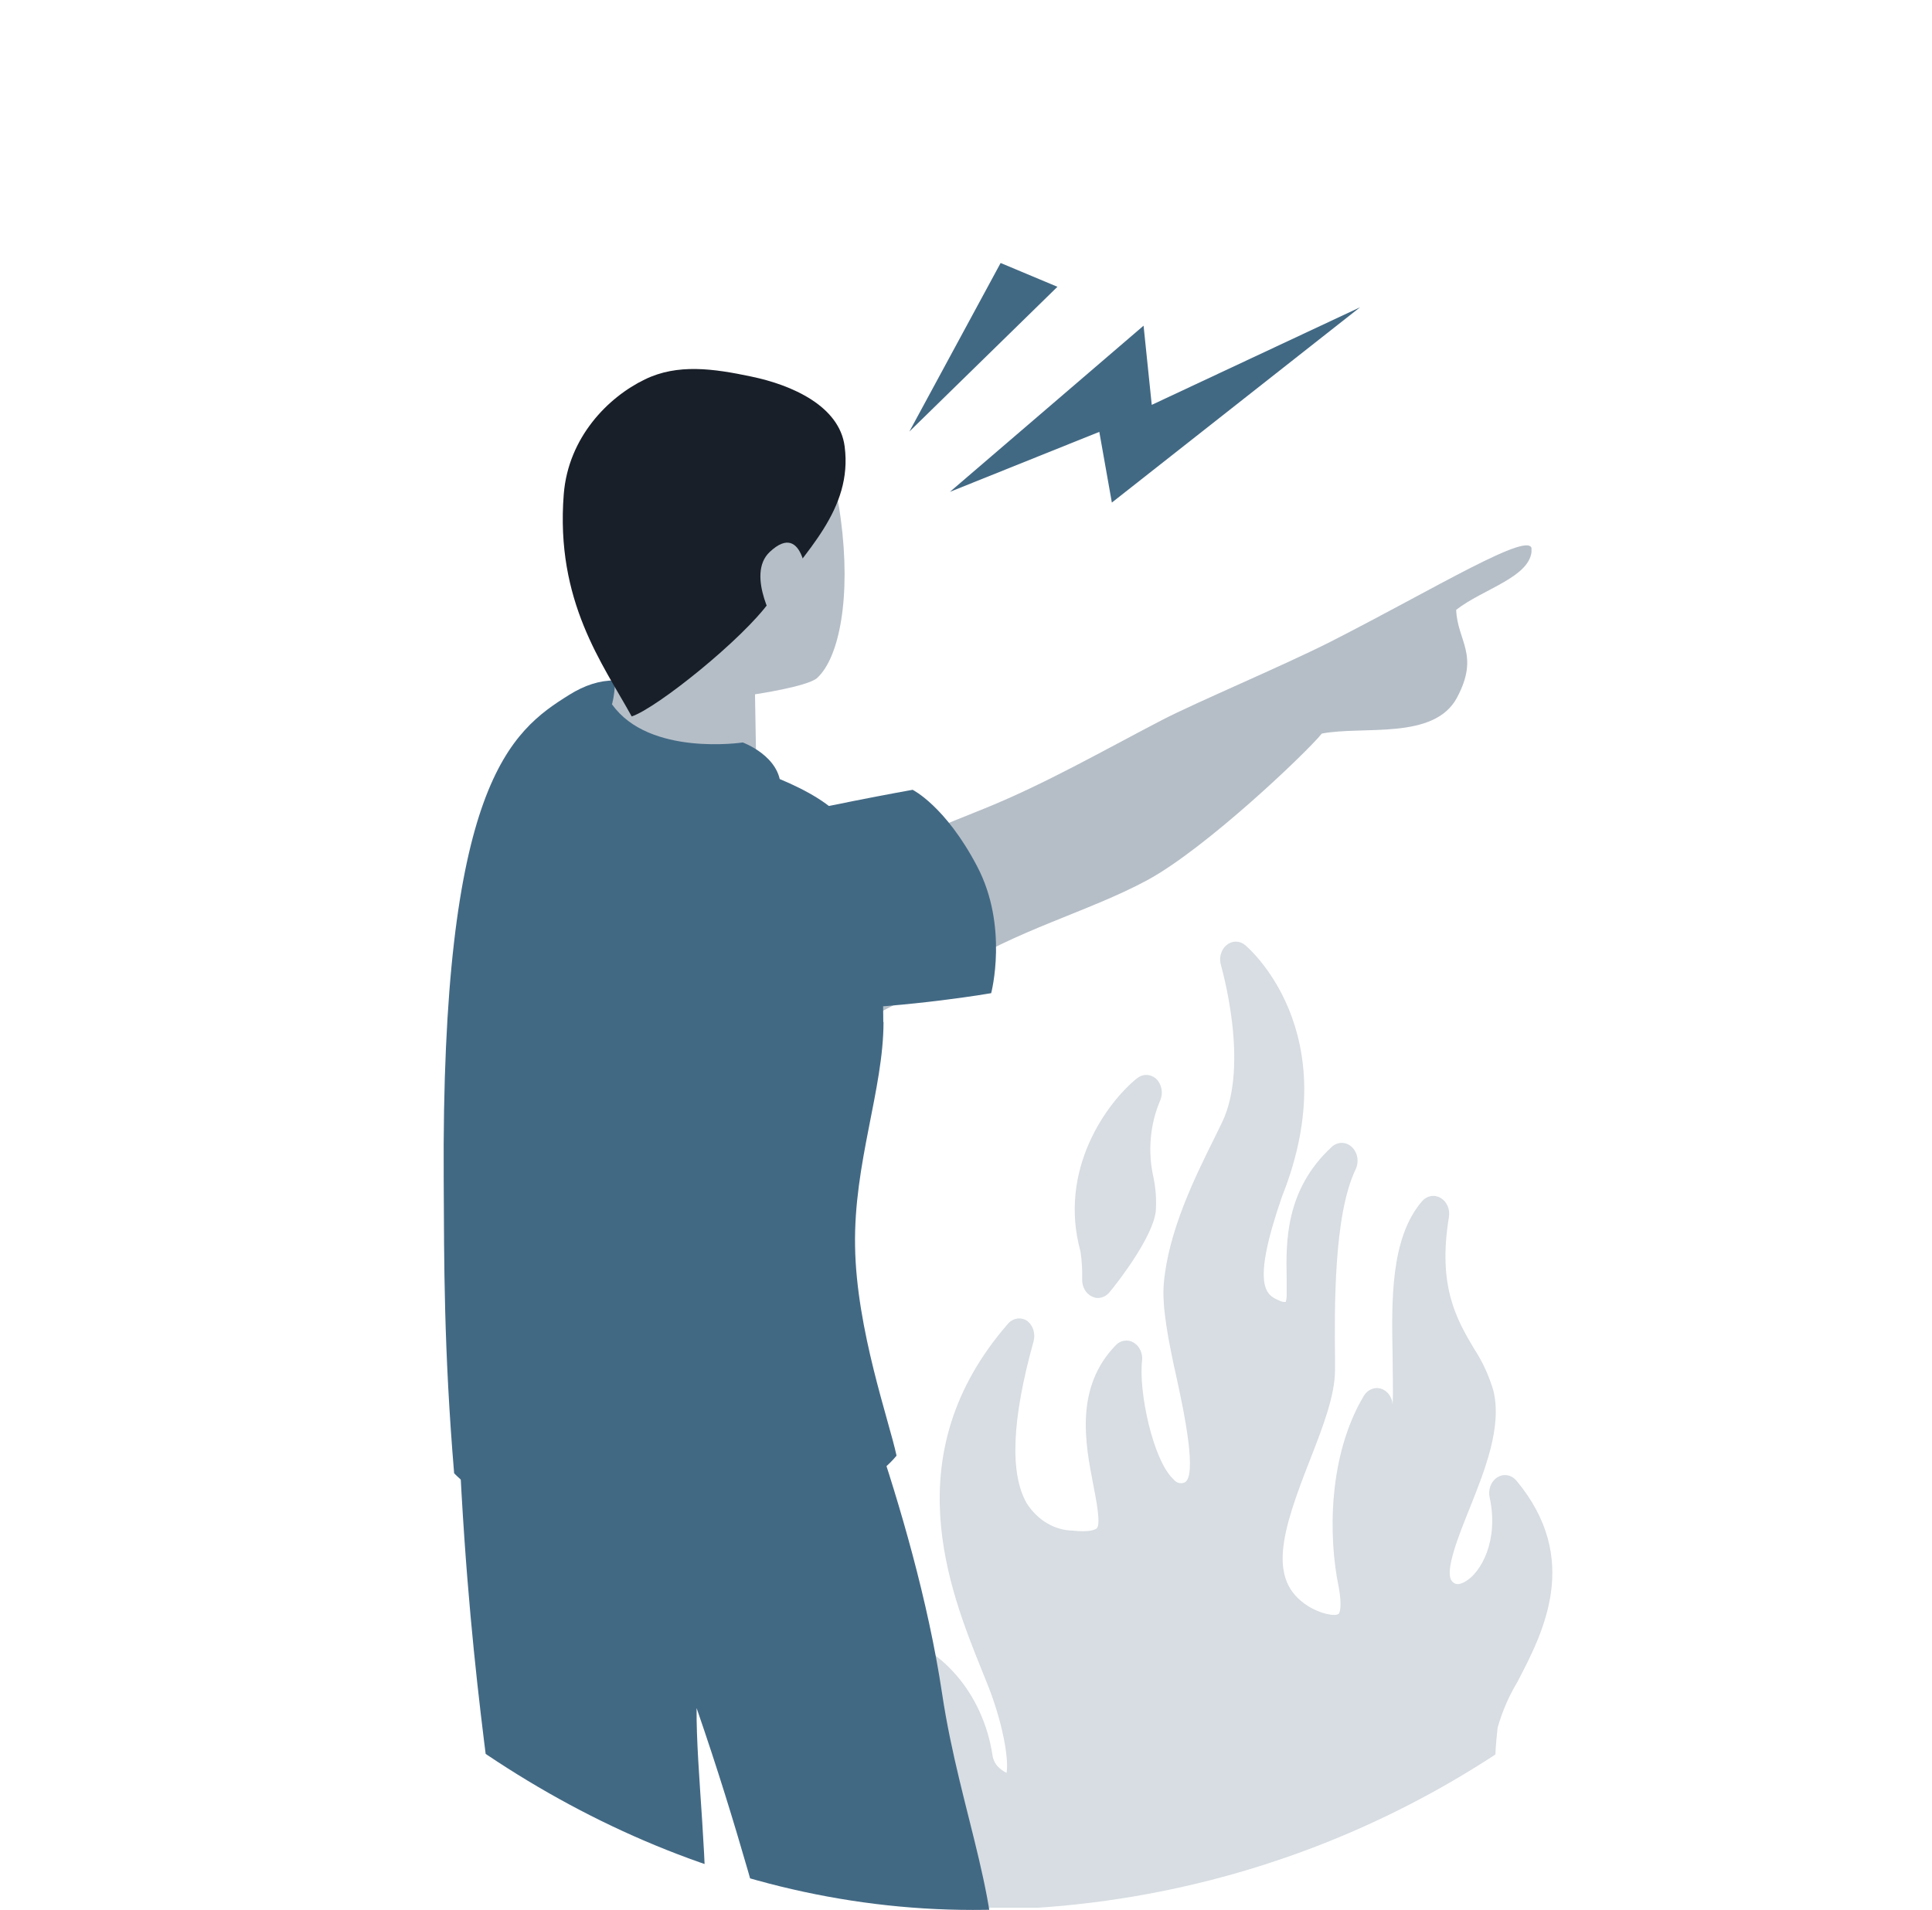 <svg width="89" height="88" viewBox="0 0 89 88" fill="none" xmlns="http://www.w3.org/2000/svg">
<g clip-path="url(#clip0_155_3269)">
<path d="M49.852 58.94C49.845 59.109 49.885 59.277 49.966 59.42C50.047 59.563 50.165 59.674 50.304 59.738C50.391 59.781 50.485 59.804 50.581 59.804C50.683 59.803 50.783 59.778 50.876 59.731C50.969 59.683 51.052 59.614 51.12 59.529C51.606 58.945 53.116 56.953 53.243 55.803C53.278 55.273 53.24 54.74 53.131 54.223C52.865 53.036 52.98 51.779 53.456 50.679C53.523 50.512 53.539 50.324 53.501 50.146C53.463 49.968 53.374 49.809 53.247 49.694C53.12 49.586 52.965 49.528 52.805 49.528C52.646 49.528 52.491 49.586 52.363 49.694C51.008 50.795 48.73 53.877 49.774 57.663C49.837 58.085 49.863 58.512 49.852 58.94Z" fill="#D7DDE2"/>
<path d="M43.154 87.899C42.796 87.9 42.444 87.801 42.127 87.612C41.811 87.422 41.541 87.146 41.341 86.81C41.141 86.474 41.017 86.088 40.98 85.684C40.943 85.281 40.994 84.874 41.128 84.498L41.191 84.317L41.199 84.296C41.726 82.817 42.221 81.428 42.071 80.525C41.949 79.809 40.856 77.773 40.128 76.501C40.046 76.368 40.002 76.21 40 76.047C39.998 75.885 40.039 75.726 40.117 75.59C40.195 75.454 40.307 75.347 40.438 75.283C40.57 75.219 40.715 75.201 40.856 75.23C42.07 75.5 43.183 76.18 44.05 77.18C44.917 78.18 45.497 79.453 45.714 80.833C45.738 81.042 45.824 81.236 45.956 81.383C46.078 81.51 46.218 81.612 46.369 81.686C46.486 80.954 46.136 79.237 45.519 77.679L45.228 76.953C43.727 73.227 41.216 66.986 46.433 60.993C46.547 60.861 46.698 60.777 46.86 60.754C47.022 60.731 47.186 60.771 47.326 60.866C47.456 60.967 47.553 61.112 47.605 61.281C47.657 61.449 47.659 61.632 47.613 61.802C46.612 65.39 46.505 67.9 47.302 69.27C47.547 69.653 47.867 69.966 48.237 70.184C48.607 70.402 49.017 70.518 49.434 70.525C50.163 70.607 50.469 70.486 50.537 70.404C50.707 70.178 50.503 69.127 50.367 68.428C49.998 66.535 49.493 63.937 51.402 61.978C51.512 61.864 51.65 61.792 51.798 61.771C51.946 61.75 52.096 61.782 52.227 61.862C52.36 61.941 52.468 62.064 52.536 62.215C52.605 62.365 52.631 62.536 52.611 62.704C52.446 64.064 53.097 67.278 54.068 68.169C54.128 68.244 54.206 68.298 54.292 68.323C54.379 68.349 54.47 68.345 54.554 68.312C55.171 68.07 54.554 65.087 54.2 63.48C53.845 61.873 53.515 60.25 53.612 59.133C53.825 56.711 55.045 54.245 55.938 52.446C56.07 52.182 56.191 51.934 56.298 51.708C57.58 49.034 56.259 44.554 56.249 44.482C56.197 44.317 56.193 44.136 56.238 43.968C56.283 43.799 56.374 43.652 56.499 43.547C56.624 43.442 56.775 43.385 56.93 43.385C57.086 43.385 57.237 43.442 57.362 43.547C57.41 43.585 62.098 47.493 59.057 55.132C57.602 59.336 58.36 59.671 58.909 59.913L58.911 59.914C59.01 59.971 59.121 59.996 59.232 59.986C59.252 59.908 59.265 59.829 59.271 59.749V58.852C59.241 57.25 59.198 54.829 61.345 52.847C61.475 52.725 61.64 52.658 61.809 52.658C61.979 52.658 62.143 52.725 62.274 52.848C62.405 52.97 62.494 53.141 62.525 53.33C62.557 53.518 62.529 53.714 62.447 53.882C61.432 55.995 61.476 60.299 61.5 62.611V63.111C61.5 64.295 60.946 65.726 60.354 67.245C59.057 70.547 58.352 72.803 60.261 74.003C60.825 74.355 61.505 74.493 61.67 74.355C61.719 74.306 61.83 73.986 61.67 73.128C61.184 70.789 61.184 67.074 62.821 64.322C62.905 64.181 63.024 64.072 63.164 64.011C63.304 63.949 63.457 63.938 63.603 63.979C63.748 64.02 63.879 64.111 63.978 64.239C64.076 64.368 64.137 64.527 64.152 64.697V64.746C64.186 64.036 64.152 63.233 64.152 62.446C64.104 59.919 64.05 57.052 65.503 55.352C65.612 55.223 65.756 55.139 65.912 55.111C66.068 55.083 66.228 55.114 66.367 55.197C66.507 55.279 66.619 55.409 66.687 55.569C66.755 55.729 66.776 55.909 66.746 56.084C66.217 59.27 67.11 60.8 67.902 62.137C68.286 62.721 68.586 63.369 68.791 64.058C69.206 65.725 68.409 67.723 67.703 69.492L67.688 69.529C67.203 70.734 66.542 72.385 66.872 72.831L66.875 72.834C66.931 72.909 67.078 73.108 67.484 72.88C68.218 72.473 69.058 70.993 68.621 68.984C68.583 68.807 68.598 68.621 68.664 68.454C68.729 68.288 68.841 68.151 68.983 68.064C69.124 67.978 69.287 67.946 69.445 67.975C69.604 68.004 69.749 68.092 69.86 68.224C72.855 71.827 71.087 75.221 69.911 77.477L69.903 77.492C69.511 78.142 69.204 78.852 68.99 79.6C68.791 81.383 68.99 80.833 68.621 83.038L68.664 87.899H43.154Z" fill="#D7DDE2"/>
<g clip-path="url(#clip1_155_3269)">
<path d="M35.06 41.29C35.06 41.29 39.76 39.52 45.38 37.24C48.16 36.11 50.81 34.59 53.52 33.18C55.1 32.36 59.05 30.7 61.27 29.58C66.1 27.12 70.57 24.37 70.56 25.32C70.54 26.59 68.31 27.13 67.08 28.1C67.14 29.55 68.17 30.17 67.12 32.14C66.07 34.12 62.79 33.43 60.89 33.8C60.22 34.64 55.55 39.1 52.84 40.56C50.13 42.02 46.8 42.85 43.85 44.76C41.16 46.5 34.44 49.8 32.75 50C31.06 50.19 35.07 41.29 35.07 41.29H35.06Z" fill="#B5BEC7"/>
<path d="M38.15 60.18C38.15 60.18 42.12 69.49 43.4 78.04C44.23 83.58 46.32 88.06 45.7 92.28C43.85 104.96 44.38 118.25 44.38 118.25C44.38 118.25 41.36 121.26 39.29 121.26C35.74 121.26 34.3 119.07 34.3 119.07C34.3 119.07 33.82 101.97 36.23 92.45C35.07 88.48 34.03 84.31 32.09 78.7C32.06 81.58 32.69 86.23 32.45 89.37C32.1 94 29.21 106.81 28.65 110.92C27.18 112.7 22.46 113.09 20.15 110.48C20.33 108.44 21.78 96.55 23.1 87.86C23.01 83.85 21.7 78.55 21.15 66.66C20.89 61.01 38.13 60.17 38.13 60.17L38.15 60.18Z" fill="#426984"/>
<path d="M34.85 18.99C33.08 17.76 29.67 18.14 28.19 21.27C27.37 23 28.29 25.28 28.47 28.55C28.62 31.19 27.76 34.55 27.76 34.55C27.76 34.55 27.97 35.08 30.23 36.01C32.49 36.94 34.85 36.01 34.85 36.01L34.78 31.99C34.78 31.99 37.21 31.63 37.64 31.24C38.67 30.3 39.21 27.5 38.73 23.9C38.02 18.53 35.5 19.45 34.85 18.99Z" fill="#B5BEC7"/>
<path d="M40.69 47.09C40.69 42.62 39.97 40.03 39.15 38.24C38.33 36.45 34.24 35.3 34.24 35.3C34.24 35.3 29.48 35.17 27.55 34.2C27.62 33.53 28.32 32.94 28.33 31.35C27.61 31.35 26.94 31.57 26.23 32.01C23.53 33.69 20.32 36.12 20.44 54.41C20.46 58.09 20.44 62.13 20.92 67.88C23.7 70.75 31.03 71.11 34.59 70.15C36.72 69.58 39.87 68.82 41.3 67.07C40.97 65.5 39.45 61.26 39.39 57.43C39.32 53.6 40.7 50.18 40.7 47.09H40.69Z" fill="#426984"/>
<path d="M34.21 34.21C34.21 34.21 29.91 34.86 28.2 32.46C26.24 32.02 26.24 34.52 26.24 34.52C26.24 34.52 27.36 36.08 29.57 36.78C31.78 37.48 33.78 37.35 35.96 36.28C35.97 34.85 34.22 34.21 34.22 34.21H34.21Z" fill="#426984"/>
<path d="M31.38 41.65C32.28 44.61 34.22 46.63 37.93 46.52C42.02 46.4 45.66 45.76 45.66 45.76C45.66 45.76 46.47 42.68 45.01 39.91C43.55 37.13 42.04 36.39 42.04 36.39C42.04 36.39 37.19 37.26 35.07 37.86C32.53 38.58 30.82 39.84 31.37 41.65H31.38Z" fill="#426984"/>
<path d="M25.97 22.77C26.18 20.15 28.01 18.3 29.71 17.48C31.21 16.75 32.86 16.98 34.61 17.35C36.49 17.74 38.67 18.71 38.91 20.57C39.29 23.49 37.08 25.42 35.46 27.71C34.24 29.43 30.27 32.62 29.1 33.01C27.77 30.59 25.58 27.71 25.97 22.77Z" fill="#191F28"/>
<path d="M37.19 26.93C37.19 26.93 37.08 23.91 35.46 25.43C34.32 26.5 35.8 28.91 35.8 28.91L37.19 26.93Z" fill="#B5BEC7"/>
</g>
</g>
<path d="M43.759 22.662L52.68 15.006L53.057 18.654L62.651 14.159L51.219 23.156L50.641 19.898L43.759 22.662Z" fill="#426984"/>
<path d="M41.892 19.882L46.095 12.117L48.712 13.214L41.892 19.882Z" fill="#426984"/>
<defs>
<clipPath id="clip0_155_3269">
<rect x="0.818" width="88" height="88" rx="44" fill="white"/>
</clipPath>
<clipPath id="clip1_155_3269">
<rect width="50.55" height="107.96" fill="white" transform="translate(20 17)"/>
</clipPath>
</defs>
</svg>
